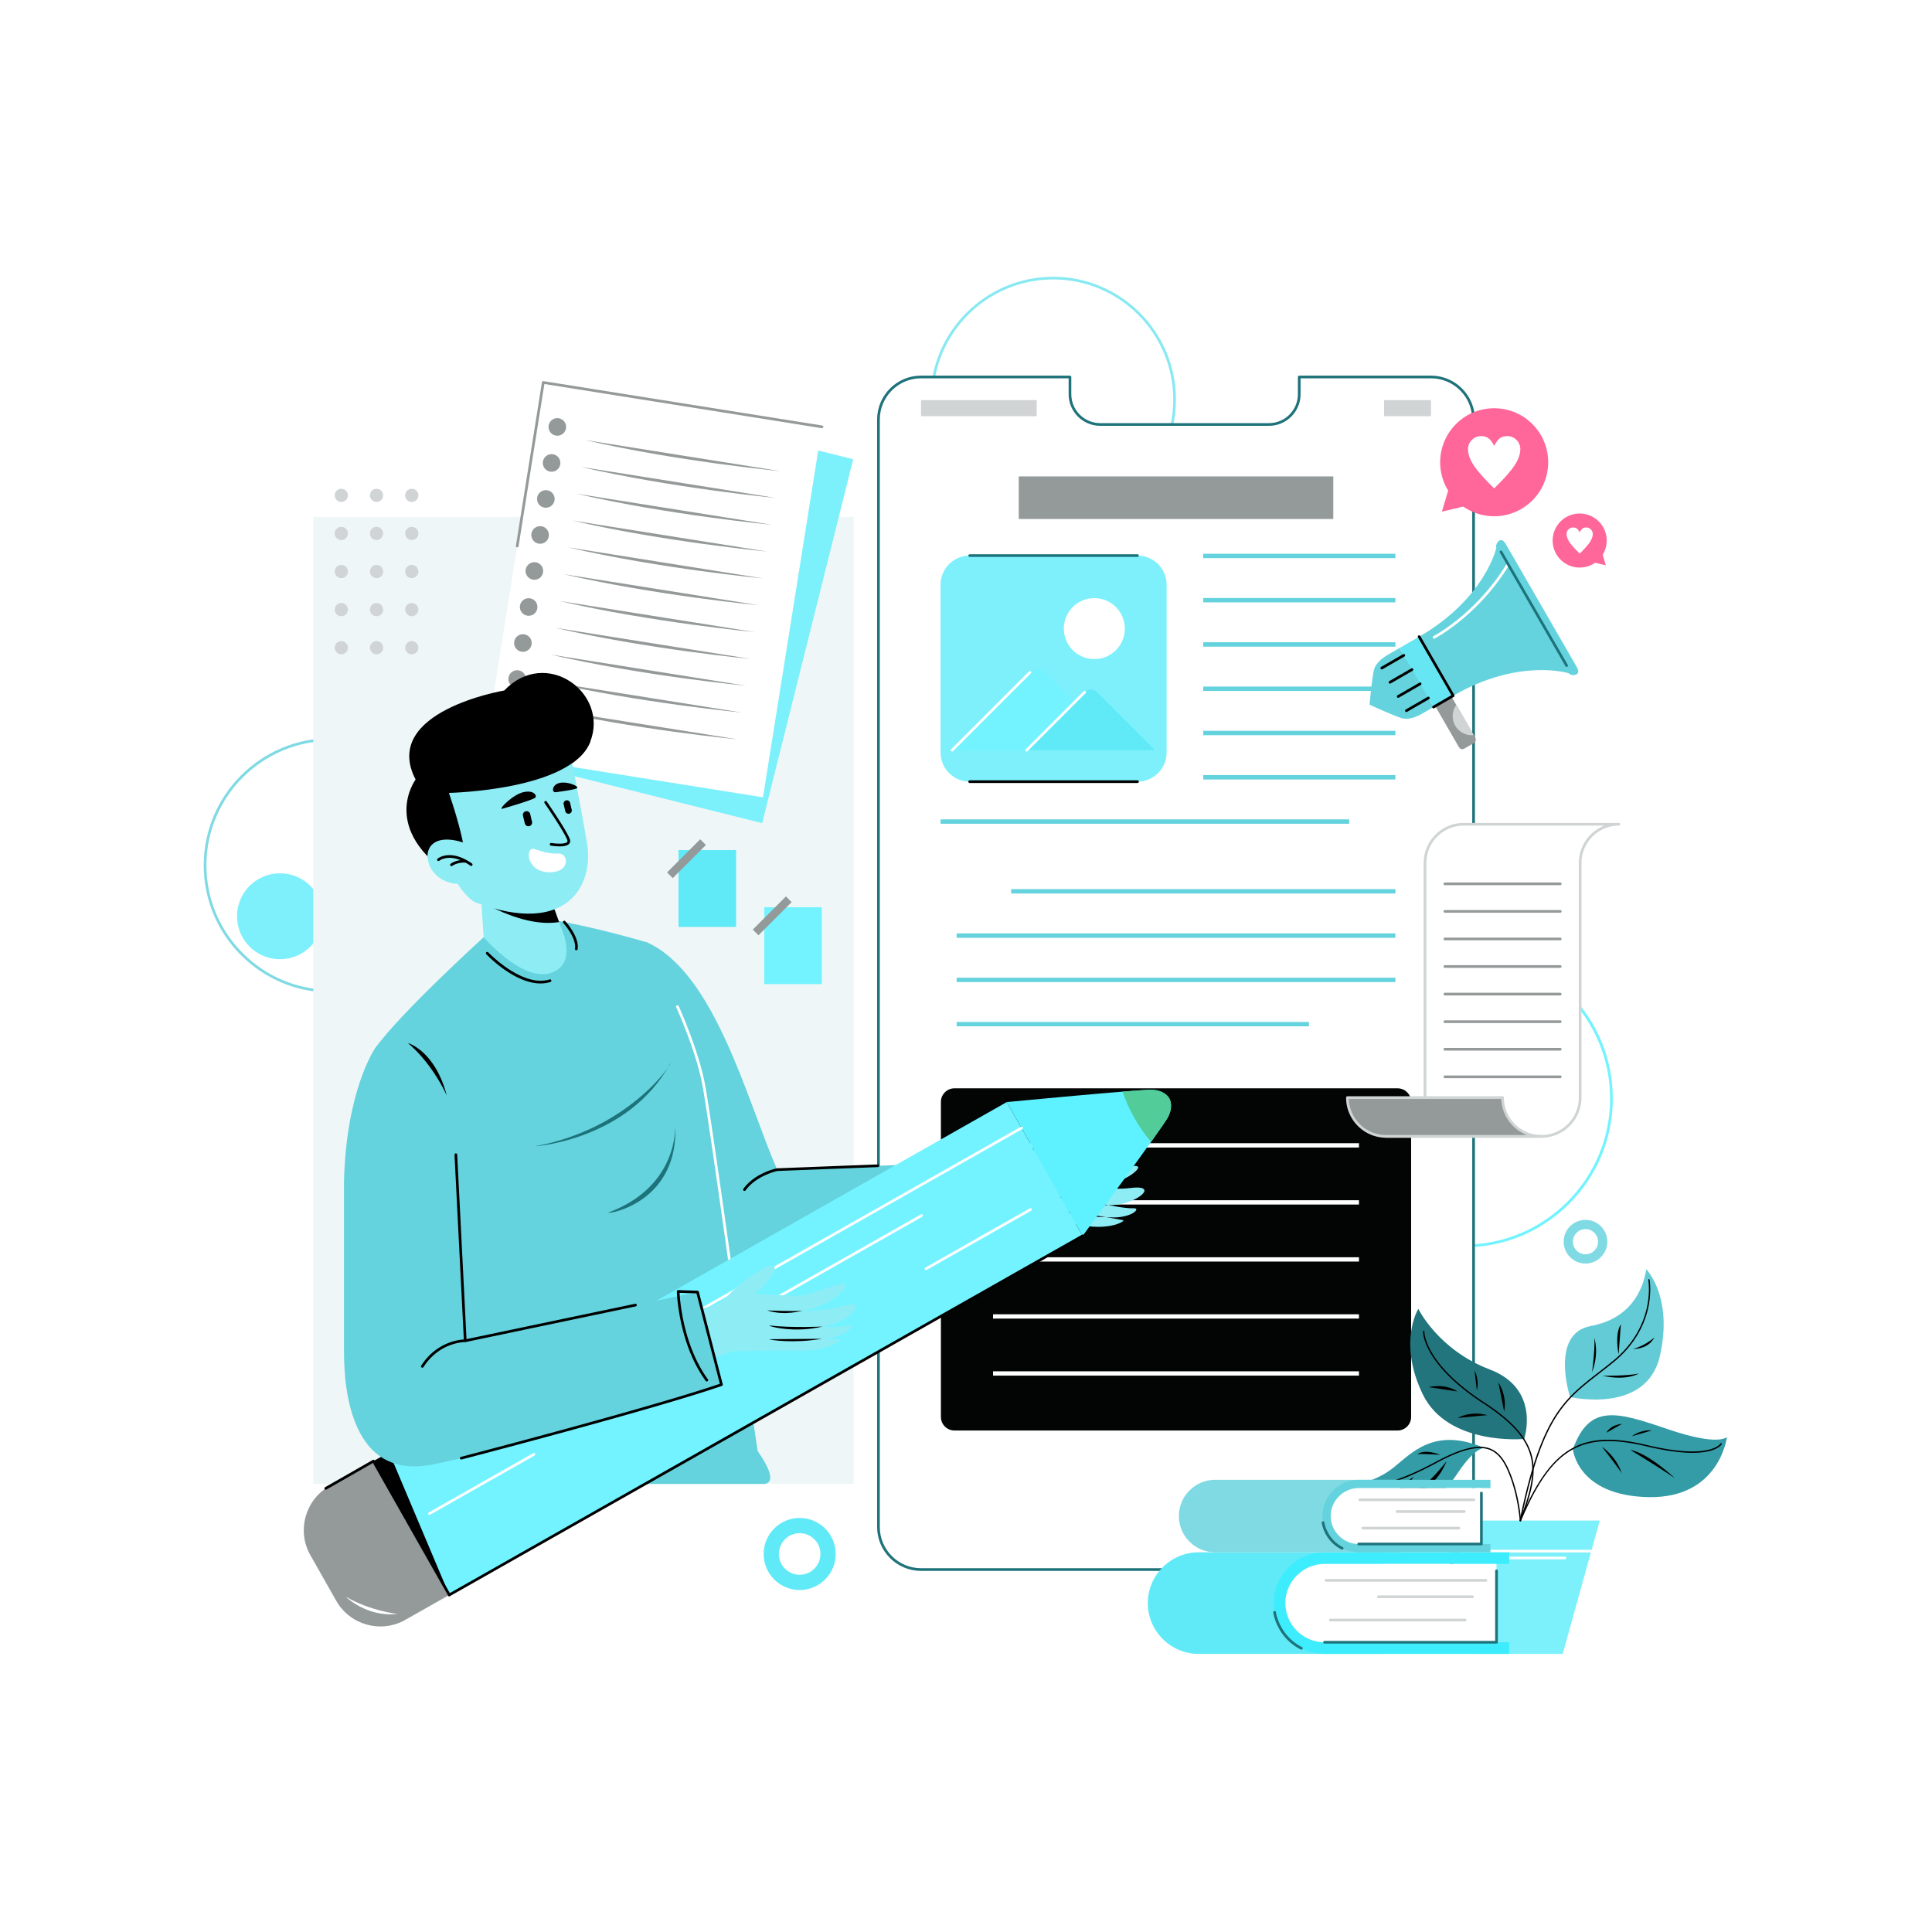 <svg xmlns="http://www.w3.org/2000/svg" xmlns:xlink="http://www.w3.org/1999/xlink" xmlns:svgjs="http://svgjs.com/svgjs" id="SvgjsSvg1114" width="360" height="360"><rect width="100%" height="100%" fill="#333333" stroke="none"/><defs id="SvgjsDefs1115"></defs><g id="SvgjsG1116"><svg xmlns="http://www.w3.org/2000/svg" viewBox="0 0 3000 3000" width="360" height="360"><path fill="#ffffff" d="M0 0h3000v3000H0z" class="svgShape colorffffff-0 selectable"></path><path fill="#88e9f2" d="M1635.34 811.025c-105.116 0-190.635-85.519-190.635-190.636 0-105.122 85.519-190.645 190.635-190.645 105.122 0 190.646 85.523 190.646 190.645-.001 105.118-85.524 190.636-190.646 190.636zm0-377.11c-102.817 0-186.465 83.652-186.465 186.475 0 102.817 83.647 186.466 186.465 186.466 102.823 0 186.476-83.648 186.476-186.466-.001-102.823-83.653-186.475-186.476-186.475z" class="svgShape colorf2889e-1 selectable"></path><path fill="#7fdae3" d="M513.82 1541.155c-108.889 0-197.476-88.587-197.476-197.476 0-108.888 88.587-197.475 197.476-197.475 108.888 0 197.475 88.587 197.475 197.475 0 108.889-88.587 197.476-197.475 197.476zm0-390.78c-106.589 0-193.306 86.716-193.306 193.305 0 106.589 86.717 193.306 193.306 193.306 106.588 0 193.305-86.717 193.305-193.306 0-106.589-86.716-193.305-193.305-193.305z" class="svgShape color7fd4e3-2 selectable"></path><path fill="#7df0fb" d="M434.75 1356.05c-36.85 0-66.71 29.86-66.71 66.7 0 36.85 29.86 66.71 66.71 66.71 36.84 0 66.7-29.86 66.7-66.71 0-36.84-29.86-66.7-66.7-66.7z" class="svgShape color7da3fb-3 selectable"></path><path fill="#72f3ff" d="M2273.45 1936.795c-61.679 0-119.665-24.019-163.277-67.632-43.61-43.612-67.628-101.598-67.628-163.273 0-61.68 24.018-119.666 67.628-163.277 43.611-43.61 101.598-67.628 163.277-67.628 61.68 0 119.666 24.018 163.276 67.629 43.61 43.61 67.628 101.597 67.628 163.276 0 61.677-24.018 119.661-67.628 163.273-43.611 43.613-101.597 67.632-163.276 67.632zm0-457.64c-60.566 0-117.505 23.583-160.328 66.406s-66.407 99.762-66.407 160.328c0 125.022 101.713 226.735 226.735 226.735 125.021 0 226.734-101.713 226.734-226.735.001-125.021-101.712-226.734-226.734-226.734z" class="svgShape colorffe072-4 selectable"></path><path fill="#60eaf7" d="M1241.72 2380.729c-8.91 0-16.979 3.61-22.819 9.45-5.84 5.841-9.45 13.91-9.45 22.82 0 8.92 3.61 16.99 9.45 22.82 5.84 5.85 13.91 9.46 22.819 9.46 8.91 0 16.98-3.61 22.82-9.46 5.84-5.83 9.46-13.9 9.46-22.82 0-8.91-3.62-16.979-9.46-22.82-5.84-5.839-13.91-9.45-22.82-9.45zm-39.55-7.279c10.12-10.12 24.1-16.391 39.55-16.391s29.431 6.271 39.561 16.391c10.12 10.12 16.38 24.109 16.38 39.55 0 15.45-6.26 29.43-16.38 39.56-10.13 10.121-24.11 16.381-39.561 16.381s-29.43-6.261-39.55-16.381c-10.13-10.129-16.39-24.109-16.39-39.56 0-15.44 6.26-29.43 16.39-39.55z" class="svgShape colorf7607e-5 selectable"></path><path fill="#7fdae3" d="M2461.939 1908.58a19.466 19.466 0 0 0-13.819 5.72 19.485 19.485 0 0 0-5.72 13.811 19.467 19.467 0 0 0 5.72 13.81c3.54 3.54 8.42 5.72 13.819 5.72 5.391 0 10.271-2.18 13.811-5.72 3.53-3.53 5.72-8.41 5.72-13.81 0-5.391-2.189-10.28-5.72-13.811a19.461 19.461 0 0 0-13.811-5.72zm-23.939-4.41a33.726 33.726 0 0 1 23.939-9.92c9.341 0 17.811 3.79 23.931 9.92 6.13 6.13 9.92 14.59 9.92 23.94 0 9.35-3.79 17.81-9.92 23.939a33.723 33.723 0 0 1-23.931 9.92c-9.35 0-17.819-3.79-23.939-9.92-6.13-6.13-9.92-14.59-9.92-23.939 0-9.35 3.79-17.81 9.92-23.94z" class="svgShape color7fd4e3-6 selectable"></path><path fill="#eff6f7" d="M1325.72 2304.229H486.5V802.71h839.22z" class="svgShape coloreff3f7-7 selectable"></path><path fill="#d0d4d4" d="M649.61 769.19c0 5.649-4.58 10.229-10.23 10.229-5.64 0-10.22-4.58-10.22-10.229 0-5.65 4.58-10.221 10.22-10.221 5.65.001 10.23 4.571 10.23 10.221zm0 59.14c0 5.64-4.58 10.22-10.23 10.22-5.64 0-10.22-4.58-10.22-10.22 0-5.65 4.58-10.23 10.22-10.23 5.65 0 10.23 4.58 10.23 10.23zm0 59.13c0 5.65-4.58 10.22-10.23 10.22-5.64 0-10.22-4.569-10.22-10.22s4.58-10.229 10.22-10.229c5.65-.001 10.23 4.579 10.23 10.229zm0 59.13c0 5.65-4.58 10.23-10.23 10.23-5.64 0-10.22-4.58-10.22-10.23 0-5.64 4.58-10.22 10.22-10.22 5.65 0 10.23 4.58 10.23 10.22zm0 59.139c0 5.65-4.58 10.221-10.23 10.221-5.64 0-10.22-4.57-10.22-10.221 0-5.649 4.58-10.229 10.22-10.229 5.65 0 10.23 4.58 10.23 10.229zM594.92 769.19c0 5.649-4.58 10.229-10.22 10.229-5.65 0-10.23-4.58-10.23-10.229 0-5.65 4.58-10.221 10.23-10.221 5.64.001 10.22 4.571 10.22 10.221zm-54.69 0c0 5.649-4.57 10.229-10.221 10.229-5.649 0-10.229-4.58-10.229-10.229 0-5.65 4.58-10.221 10.229-10.221a10.214 10.214 0 0 1 10.221 10.221zm54.69 59.14c0 5.64-4.58 10.22-10.22 10.22-5.65 0-10.23-4.58-10.23-10.22 0-5.65 4.58-10.23 10.23-10.23 5.64 0 10.22 4.58 10.22 10.23zm-54.69 0c0 5.64-4.57 10.22-10.221 10.22-5.649 0-10.229-4.58-10.229-10.22 0-5.65 4.58-10.23 10.229-10.23 5.651 0 10.221 4.58 10.221 10.23zm54.69 59.13c0 5.65-4.58 10.22-10.22 10.22-5.65 0-10.23-4.569-10.23-10.22s4.58-10.229 10.23-10.229c5.64-.001 10.22 4.579 10.22 10.229zm-54.69 0c0 5.65-4.57 10.22-10.221 10.22-5.649 0-10.229-4.569-10.229-10.22s4.58-10.229 10.229-10.229c5.651-.001 10.221 4.579 10.221 10.229zm54.69 59.13c0 5.65-4.58 10.23-10.22 10.23-5.65 0-10.23-4.58-10.23-10.23 0-5.64 4.58-10.22 10.23-10.22 5.64 0 10.22 4.58 10.22 10.22zm-54.69 0c0 5.65-4.57 10.23-10.221 10.23-5.649 0-10.229-4.58-10.229-10.23 0-5.64 4.58-10.22 10.229-10.22 5.651 0 10.221 4.58 10.221 10.22zm54.69 59.139c0 5.65-4.58 10.221-10.22 10.221-5.65 0-10.23-4.57-10.23-10.221 0-5.649 4.58-10.229 10.23-10.229 5.64 0 10.22 4.58 10.22 10.229zm-54.69 0c0 5.65-4.57 10.221-10.221 10.221-5.649 0-10.229-4.57-10.229-10.221 0-5.649 4.58-10.229 10.229-10.229 5.651 0 10.221 4.58 10.221 10.229z" class="svgShape colord0d3d4-8 selectable"></path><path fill="#ffffff" d="M2222.07 585.35h-204.631v26.82c0 25.81-21.129 46.94-46.939 46.94h-262.12c-25.81 0-46.939-21.12-46.939-46.94v-26.82h-231.29c-36.34 0-66.08 29.74-66.08 66.08v1719.68c0 36.34 29.74 66.08 66.08 66.08h791.92c36.34 0 66.08-29.73 66.08-66.08V651.43c-.001-36.34-29.741-66.08-66.081-66.08z" class="svgShape colorffffff-9 selectable"></path><path fill="#1e737b" d="M2222.07 2439.275h-791.92c-37.586 0-68.165-30.579-68.165-68.165V651.43c0-37.586 30.579-68.165 68.165-68.165h231.29c1.151 0 2.085.934 2.085 2.085v26.82c0 24.733 20.122 44.855 44.854 44.855h262.12c24.732 0 44.854-20.122 44.854-44.855v-26.82c0-1.151.934-2.085 2.085-2.085h204.631c37.586 0 68.165 30.579 68.165 68.165v1719.68c.001 37.586-30.578 68.165-68.164 68.165zm-791.92-1851.84c-35.287 0-63.995 28.708-63.995 63.995v1719.68c0 35.287 28.708 63.995 63.995 63.995h791.92c35.287 0 63.995-28.708 63.995-63.995V651.43c0-35.287-28.708-63.995-63.995-63.995h-202.546v24.735c0 27.033-21.992 49.025-49.024 49.025h-262.12c-27.032 0-49.024-21.993-49.024-49.025v-24.735H1430.15z" class="svgShape color353640-10 selectable"></path><path fill="#030505" d="M1482.04 2221.28h688.14c11.551 0 21-9.46 21-21.01v-489.34c0-11.55-9.449-21-21-21h-688.14c-11.55 0-21 9.45-21 21v489.341c0 11.549 9.45 21.009 21 21.009z" class="svgShape color7da3fb-11 selectable"></path><path fill="#ffffff" d="M1542.01 1775.17h568.2v6.69h-568.2zm0 88.54h568.2v6.69h-568.2zm0 88.55h568.2v6.68h-568.2zm0 88.54h568.2v6.69h-568.2zm0 88.551h568.2v6.679h-568.2z" class="svgShape colorffffff-12 selectable"></path><path fill="#64d3dd" d="M1868.4 997.31h298.34v6.82H1868.4zm0 68.75h298.34v6.81H1868.4zm0 68.75h298.34v6.81H1868.4zm0 68.74h298.34v6.82H1868.4zm-407.91 68.75h634.58v6.81h-634.58zm109.571 108.34h596.679v6.82h-596.679zm-84.581 68.75h681.26v6.81h-681.26zm0 68.75h681.26v6.81h-681.26zm0 68.75h547.081v6.81H1485.48zm382.92-658.32h298.34v6.81H1868.4zm0-68.75h298.34v6.81H1868.4z" class="svgShape color647edd-13 selectable"></path><path fill="#7df0fb" d="M1505.68 862.7h260.67c24.851 0 45.181 20.33 45.181 45.18v260.68c0 24.851-20.33 45.181-45.181 45.181h-260.67c-24.859 0-45.189-20.33-45.189-45.181V907.88c-.001-24.85 20.329-45.18 45.189-45.18z" class="svgShape color7da3fb-14 selectable"></path><path fill="#72f3ff" d="m1621.95 1043.979 120.89 120.891h-264.38l120.89-120.891c6.211-6.208 16.38-6.208 22.6 0z" class="svgShape colorffe072-15 selectable"></path><path fill="#60eaf7" d="m1703.48 1074.79 90.08 90.08H1594.2l90.079-90.08c5.282-5.28 13.921-5.28 19.201 0z" class="svgShape colorf7607e-16 selectable"></path><path fill="#ffffff" d="M1699.28 928.76c26.149 0 47.34 21.19 47.34 47.33 0 26.15-21.19 47.34-47.34 47.34-26.14 0-47.33-21.189-47.33-47.34 0-26.14 21.191-47.33 47.33-47.33zm-220.82 238.195a2.085 2.085 0 0 1-1.474-3.559l120.889-120.891a2.086 2.086 0 0 1 2.949 2.948l-120.89 120.891c-.407.407-.94.611-1.474.611zm115.74 0a2.083 2.083 0 0 1-1.475-3.559l90.08-90.08a2.086 2.086 0 0 1 2.949 2.948l-90.08 90.08a2.078 2.078 0 0 1-1.474.611z" class="svgShape colorffffff-17 selectable"></path><path fill="#1e737b" d="M1766.35 864.785h-260.67a2.086 2.086 0 0 1 0-4.17h260.67a2.086 2.086 0 0 1 0 4.17z" class="svgShape color353640-18 selectable"></path><path fill="#000000" d="M1766.35 1215.825h-260.67a2.086 2.086 0 0 1 0-4.17h260.67a2.086 2.086 0 0 1 0 4.17z" class="svgShape color2a1d19-19 selectable"></path><path fill="#d0d4d4" d="M1430.15 621.29h179.69v25h-179.69zm719 0h72.92v25h-72.92z" class="svgShape colord0d3d4-20 selectable"></path><path fill="#949999" d="M1581.9 739.78h488.43v66.13H1581.9z" class="svgShape color949899-21 selectable"></path><path fill="#ffffff" d="M2453.64 1340.11v364.25c0 33.26-26.97 60.229-60.229 60.229h-240.9l60.23-60.229v-364.25c0-33.261 26.96-60.221 60.22-60.221h240.899c-33.26.001-60.22 26.961-60.22 60.221z" class="svgShape colorffffff-22 selectable"></path><path fill="#d0d4d4" d="M2393.41 1766.675h-240.9a2.084 2.084 0 0 1-1.475-3.559l59.62-59.618V1340.11c0-34.355 27.95-62.306 62.305-62.306h240.899a2.086 2.086 0 0 1 0 4.17c-32.056 0-58.135 26.08-58.135 58.136v364.25c.001 34.361-27.953 62.315-62.314 62.315zm-235.866-4.17h235.866c32.061 0 58.145-26.084 58.145-58.145v-364.25c0-26.457 16.577-49.115 39.888-58.136H2272.96c-32.056 0-58.135 26.08-58.135 58.136v364.25c0 .553-.22 1.083-.61 1.475l-56.671 56.67z" class="svgShape colord0d3d4-23 selectable"></path><path fill="#949999" d="M2152.51 1764.59h240.9c-33.26 0-60.221-26.97-60.221-60.229H2092.29c0 33.259 26.96 60.229 60.22 60.229z" class="svgShape color949899-24 selectable"></path><path fill="#d0d4d4" d="M2393.41 1766.675h-240.9c-34.354 0-62.305-27.954-62.305-62.314 0-1.151.934-2.085 2.085-2.085h240.899c1.151 0 2.085.934 2.085 2.085 0 32.061 26.08 58.145 58.136 58.145a2.086 2.086 0 0 1 0 4.169zm-298.998-60.23c1.103 31.099 26.74 56.06 58.098 56.06h218.484c-22.699-8.782-39.01-30.497-39.855-56.06h-236.727z" class="svgShape colord0d3d4-25 selectable"></path><path fill="#949999" d="M2422.8 1374.485h-179.23a2.086 2.086 0 0 1 0-4.17h179.23a2.086 2.086 0 0 1 0 4.17zm0 42.81h-179.23a2.086 2.086 0 0 1 0-4.17h179.23a2.086 2.086 0 0 1 0 4.17zm0 42.81h-179.23a2.086 2.086 0 0 1 0-4.17h179.23a2.086 2.086 0 0 1 0 4.17zm0 42.81h-179.23a2.086 2.086 0 0 1 0-4.17h179.23a2.086 2.086 0 0 1 0 4.17zm0 42.81h-179.23a2.086 2.086 0 0 1 0-4.17h179.23a2.086 2.086 0 0 1 0 4.17zm0 42.81h-179.23a2.086 2.086 0 0 1 0-4.17h179.23a2.086 2.086 0 0 1 0 4.17zm0 42.81h-179.23a2.086 2.086 0 0 1 0-4.17h179.23a2.086 2.086 0 0 1 0 4.17zm0 42.81h-179.23a2.086 2.086 0 0 1 0-4.17h179.23a2.086 2.086 0 0 1 0 4.17zm-197.59-595.345 15.2-8.77c2.79-1.61 6.38-.65 7.99 2.14l42.479 73.58c1.61 2.78.649 6.38-2.14 7.99l-15.2 8.78c-2.79 1.6-6.39.64-8-2.15l-42.479-73.57c-1.6-2.789-.64-6.39 2.15-8z" class="svgShape color949899-26 selectable"></path><path fill="#d0d4d4" d="m2261.35 1094.61 27.07 46.88c-11.279 1.2-22.74-4.17-28.779-14.63-6.041-10.46-4.971-23.08 1.709-32.25z" class="svgShape colord0d3d4-27 selectable"></path><path fill="#64d3dd" d="M2393.28 940.24s-46.91-81.25-55.24-95.681c-8.33-14.42-17.04 1.58-14.49 6 0 0-17.399 78.9-119.93 138.101l-46.55 87.96 99.449 3.66c102.53-59.19 179.561-34.811 179.561-34.811 2.561 4.431 20.77 4.88 12.439-9.55l-55.239-95.679z" class="svgShape color647edd-28 selectable"></path><path fill="#66e6f2" d="m2173.12 1006.271 30.5-17.611 52.9 91.62-30.5 17.61z" class="svgShape colorf26671-29 selectable"></path><path fill="#64d3dd" d="M2126.57 1094.229s37.72 17.37 50.18 20.971c12.46 3.609 26.89-4.38 32.08-7.38 5.189-3 17.189-9.931 17.189-9.931l-26.449-45.81-26.45-45.811s-12 6.931-17.19 9.92c-5.199 3-19.33 11.5-22.439 24.091-3.111 12.601-6.921 53.95-6.921 53.95z" class="svgShape color647edd-30 selectable"></path><path fill="#000000" d="M2145.662 1039.435a2.084 2.084 0 0 1-1.044-3.891l34.06-19.659a2.085 2.085 0 1 1 2.084 3.611l-34.06 19.659c-.328.19-.686.28-1.04.28zm12.73 22.061a2.084 2.084 0 0 1-1.044-3.891l34.061-19.66a2.085 2.085 0 1 1 2.084 3.611l-34.061 19.66a2.08 2.08 0 0 1-1.04.28zm12.74 22.069a2.085 2.085 0 0 1-1.045-3.891l34.06-19.67a2.086 2.086 0 0 1 2.086 3.611l-34.06 19.67c-.328.19-.688.28-1.041.28zm12.74 22.06a2.084 2.084 0 0 1-1.044-3.891l34.06-19.66a2.084 2.084 0 1 1 2.084 3.611l-34.06 19.66c-.328.19-.686.28-1.04.28zm42.149-5.65a2.084 2.084 0 0 1-1.045-3.891l28.694-16.567-51.856-89.814a2.085 2.085 0 1 1 3.612-2.085l52.899 91.62a2.083 2.083 0 0 1-.763 2.848l-30.5 17.609c-.329.19-.687.28-1.041.28z" class="svgShape color2a1d19-31 selectable"></path><path fill="#ffffff" d="M2226.892 991.675a2.086 2.086 0 0 1-.951-3.942c.646-.331 65.219-33.972 112.677-110.631a2.086 2.086 0 0 1 3.545 2.196c-48.099 77.695-113.667 111.813-114.324 112.148a2.07 2.07 0 0 1-.947.229z" class="svgShape colorffffff-32 selectable"></path><path fill="#1e737b" d="M2432.632 1035.555a2.084 2.084 0 0 1-1.808-1.043l-101.899-176.51a2.084 2.084 0 1 1 3.612-2.085l101.899 176.51a2.084 2.084 0 0 1-1.804 3.128z" class="svgShape color353640-33 selectable"></path><path fill="#ff6699" d="M2422.4 810.521c15.93-16.851 42.489-17.601 59.34-1.671 14.729 13.91 17.149 35.96 6.899 52.54l4.88 16.351-16.59-3.95c-15.98 11.17-38.13 9.99-52.85-3.93-16.85-15.921-17.6-42.491-1.679-59.34z" class="svgShape colorf7607e-34 selectable"></path><path fill="#ffffff" d="M2452.91 826.65c2.54-5.091 5.08-7.63 10.17-7.63 5.609 0 10.16 4.56 10.16 10.17 0 10.159-10.16 20.33-20.33 30.489-10.17-10.159-20.33-20.33-20.33-30.489 0-5.61 4.55-10.17 10.159-10.17 5.091.001 7.63 2.54 10.171 7.63z" class="svgShape colorffffff-35 selectable"></path><path fill="#ff6699" d="M2381.1 660.18c-31.83-33.67-84.92-35.17-118.59-3.35-29.43 27.81-34.279 71.87-13.79 105.01l-9.75 32.66 33.16-7.89c31.93 22.33 76.19 19.97 105.62-7.851 33.67-31.819 35.17-84.909 3.35-118.579z" class="svgShape colorf7607e-36 selectable"></path><path fill="#ffffff" d="M2320.13 692.4c-5.08-10.15-10.16-15.23-20.31-15.23-11.221 0-20.32 9.101-20.32 20.311 0 20.319 20.32 40.63 40.63 60.949 20.319-20.319 40.63-40.63 40.63-60.949 0-11.21-9.101-20.311-20.311-20.311-10.16 0-15.24 5.08-20.319 15.23z" class="svgShape colorffffff-37 selectable"></path><path fill="#7cf0fb" d="M2484.12 2361.09h-246.58l57.54 207.08h131.5z" class="svgShape colorfbcc7c-38 selectable"></path><path fill="#ffffff" d="M2470.93 2410.615h-202.68a2.086 2.086 0 0 1 0-4.17h202.68a2.086 2.086 0 0 1 0 4.17zm-40.89 10.699h-168.27a2.086 2.086 0 0 1 0-4.17h168.271a2.086 2.086 0 0 1-.001 4.17z" class="svgShape colorffffff-39 selectable"></path><path fill="#339ca6" d="M2681.57 2231.271s-12.051 15.229-91.84-12.051c-79.78-27.279-121.681-39.88-147.371 31.16 0 0 6.45 72.11 117.271 74.35 110.809 2.24 121.94-93.459 121.94-93.459z" class="svgShape color89a633-40 selectable"></path><path fill="#000000" d="M2600.85 2295.37s-40.959-38.78-69.47-44.03c0 0 40.97 24.7 69.47 44.03zm-82.69-7.44c-.5-2.59-30.66-41.45-30.66-41.45s22.99 15.45 30.66 41.45zm46.84-66.72-31.14 9s13.67-10.75 31.14-9zm-46.21-10.26-24.26 13.77s4.76-11.78 24.26-13.77z" class="svgShape color2a1d19-41 selectable"></path><path fill="#63cbd5" d="M2556.34 1970.82s42.01 42.76 21.2 134.489c-20.81 91.73-139.58 63.92-139.58 63.92s-31.93-98.229 32.05-110.18c63.98-11.939 81.71-58.579 86.33-88.229z" class="svgShape colorb6d563-42 selectable"></path><path fill="#000000" d="M2569.08 2076.75s-16.38 14.26-33.53 17.729c0 0 22.74 1.931 33.53-17.729zm-52.22-20.43-3.47 47.03c.001.001-6.73-31.35 3.47-47.03zm-41.24 21.201s8.09 22.75-3.47 53.189c0 0 5.01-39.311 3.47-53.189zm68.99 55.309s-17.931 11.75-56.47 3.47c.001 0 39.89.38 56.47-3.47z" class="svgShape color2a1d19-43 selectable"></path><path fill="#000000" d="M2360.831 2362.13a1.042 1.042 0 0 1-1.021-1.248c32.574-160.159 68.043-187.704 121.73-229.398 7.522-5.843 15.302-11.884 23.54-18.64 34.749-28.484 47.68-61.053 52.407-83.359 5.129-24.192 1.991-41.881 1.959-42.057a1.04 1.04 0 0 1 2.045-.377c.033.179 3.242 18.196-1.948 42.77-4.787 22.659-17.893 55.735-53.145 84.633-8.259 6.772-16.049 12.822-23.583 18.673-53.321 41.41-88.547 68.767-120.967 228.17a1.038 1.038 0 0 1-1.017.833z" class="svgShape color2a1d19-44 selectable"></path><path fill="#000000" d="M2360.83 2362.13a1.041 1.041 0 0 1-.957-1.447c25.285-59.451 49.792-93.612 79.463-110.766 29.34-16.962 64.733-18.747 118.345-5.969 98.083 23.364 113.813-2.201 113.96-2.463a1.046 1.046 0 0 1 1.412-.401c.499.277.684.902.41 1.404-.614 1.126-16.193 27.322-116.265 3.483-101.78-24.26-147.439 2.731-195.411 115.525a1.039 1.039 0 0 1-.957.634z" class="svgShape color2a1d19-45 selectable"></path><path fill="#339ca6" d="M2304.58 2248.26s-14.77-.29-40.29 37.99c-25.51 38.271-62.3 79.8-162.57 19.28 0 0 32.931-3.561 61.41-26.11 28.479-22.54 63.49-64.38 141.45-31.16z" class="svgShape color89a633-46 selectable"></path><path fill="#000000" d="M2246.18 2269s-30.85 40.64-53.399 49.25c-.001 0 34.709-2.67 53.399-49.25zm-51.03 24.03s-22.25 16.609-35.301 23.729c.001.001 21.951-2.079 35.301-23.729zm41.39-33.97s-28.92-1.93-35.45-1.039c0 0 9.34-8.901 35.45 1.039z" class="svgShape color2a1d19-47 selectable"></path><path fill="#000000" d="M2360.829 2362.13a1.04 1.04 0 0 1-1.037-.976c-.026-.43-2.859-43.404-19.786-80.17-7.719-16.773-16.779-26.412-28.513-30.332-17.71-5.916-43.446.764-80.999 21.022-67.133 36.217-94.073 35.477-95.18 35.424-.573-.025-1.017-.51-.992-1.083s.529-1.035 1.082-.995c.28.005 27.629.685 94.102-35.176 38.095-20.55 64.354-27.275 82.646-21.165 12.316 4.114 21.768 14.104 29.742 31.436 17.094 37.127 19.946 80.477 19.974 80.91.035.573-.4 1.067-.974 1.103l-.065.002z" class="svgShape color2a1d19-48 selectable"></path><path fill="#22757d" d="M2366.7 2234.39s26.46-77.57-53.45-107.91c-79.91-30.35-110.9-94.079-110.9-94.079s-32.18 51.529 6.761 132.359c38.929 80.83 157.589 69.63 157.589 69.63z" class="svgShape color677d22-49 selectable"></path><path fill="#000000" d="m2335.57 2191.82-8.91-45.29s14.061 20.04 8.91 45.29zm-25.83 5.56-46.32 4.4s19.04-11.58 46.32-4.4zm-20.08-69.2 3.49 30.101c1.16-.221 3.51-17.711-3.49-30.101zm-26.59 32.46-44.54-6.72s24.46-6.53 44.54 6.72z" class="svgShape color2a1d19-50 selectable"></path><path fill="#000000" d="M2360.83 2362.13a1.04 1.04 0 0 1-.973-1.406c13.287-35.304 23.788-66.903 17.664-96.12-6.225-29.698-29.114-56.034-74.218-85.392-49.062-31.929-71.9-60.53-82.42-78.901-11.481-20.05-11.258-32.386-11.243-32.9.017-.573.479-.991 1.068-1.009a1.043 1.043 0 0 1 1.012 1.068c-.004.121-.188 12.414 11.086 32.013 10.426 18.127 33.052 46.371 81.632 77.985 45.604 29.684 68.771 56.426 75.119 86.709 6.238 29.765-4.35 61.666-17.753 97.279a1.042 1.042 0 0 1-.974.674z" class="svgShape color2a1d19-51 selectable"></path><path fill="#60eaf7" d="M2147.93 2410.41h-286.76c-43.38 0-78.88 35.489-78.88 78.87v.01c0 43.38 35.5 78.88 78.88 78.88h286.76v-157.76z" class="svgShape colorf7607e-52 selectable"></path><path fill="#3eedfd" d="M2343.49 2410.41h-286.76c-43.381 0-78.881 35.489-78.881 78.88 0 43.38 35.5 78.88 78.881 78.88h286.76v-18.08h-286.76c-33.41 0-60.801-27.4-60.801-60.8 0-33.41 27.391-60.811 60.801-60.811h286.76v-18.069z" class="svgShape colorfd3e42-53 selectable"></path><path fill="#ffffff" d="M2323.77 2428.479h-267.04c-33.41 0-60.801 27.4-60.801 60.811 0 33.4 27.391 60.8 60.801 60.8h267.039v-121.611z" class="svgShape colorffffff-54 selectable"></path><path fill="#d0d4d4" d="M2307.34 2456.035H2059.2a2.086 2.086 0 0 1 0-4.17h248.14a2.086 2.086 0 0 1 0 4.17zm-20.8 25.47h-146.3a2.086 2.086 0 0 1 0-4.17h146.3a2.086 2.086 0 0 1 0 4.17zm-11.47 36.16h-209.42a2.086 2.086 0 0 1 0-4.17h209.42a2.086 2.086 0 0 1 0 4.17z" class="svgShape colord0d3d4-55 selectable"></path><path fill="#1e737b" d="M2323.77 2552.175h-267.04a2.086 2.086 0 0 1 0-4.17h264.954V2439.16a2.086 2.086 0 0 1 4.17 0v110.93a2.085 2.085 0 0 1-2.084 2.085zm-302.961 9.361c-.315 0-.637-.072-.938-.225-37.305-18.841-42.562-55.825-42.768-57.391a2.086 2.086 0 0 1 1.796-2.339 2.09 2.09 0 0 1 2.339 1.794c.048.362 5.23 36.394 40.514 54.213a2.088 2.088 0 0 1-.943 3.948z" class="svgShape color353640-56 selectable"></path><path fill="#7fdae3" d="M2174.84 2297.83h-288.06c-30.96 0-56.28 25.33-56.28 56.29s25.32 56.29 56.28 56.29h288.06v-112.58z" class="svgShape color7fd4e3-57 selectable"></path><path fill="#64d3dd" d="M2314.39 2297.83h-204.63c-30.96 0-56.29 25.33-56.29 56.29s25.33 56.29 56.29 56.29h204.63v-12.899h-204.63c-23.84 0-43.39-19.551-43.39-43.391s19.55-43.39 43.39-43.39h204.63v-12.9z" class="svgShape color647edd-58 selectable"></path><path fill="#ffffff" d="M2300.311 2310.729H2109.76c-23.84 0-43.39 19.551-43.39 43.391s19.55 43.39 43.39 43.39h190.551v-86.781z" class="svgShape colorffffff-59 selectable"></path><path fill="#d0d4d4" d="M2288.59 2330.995h-177.07a2.086 2.086 0 0 1 0-4.17h177.07a2.086 2.086 0 0 1 0 4.17zm-14.84 18.17h-104.4a2.086 2.086 0 0 1 0-4.17h104.4a2.086 2.086 0 0 1 0 4.17zm-8.189 25.8H2116.13a2.086 2.086 0 0 1 0-4.17h149.431a2.086 2.086 0 0 1 0 4.17z" class="svgShape colord0d3d4-60 selectable"></path><path fill="#1e737b" d="M2300.311 2399.595H2109.76a2.086 2.086 0 0 1 0-4.17h188.466v-77.074a2.086 2.086 0 0 1 4.17 0v79.159a2.086 2.086 0 0 1-2.085 2.085zm-216.183 6.68c-.315 0-.637-.071-.938-.224-26.904-13.591-30.688-40.281-30.837-41.411a2.086 2.086 0 0 1 1.797-2.338 2.095 2.095 0 0 1 2.338 1.795c.04.298 3.722 25.673 28.583 38.231a2.088 2.088 0 0 1 .921 2.802 2.088 2.088 0 0 1-1.864 1.145z" class="svgShape color353640-61 selectable"></path><path fill="#7cf0fb" d="m899.72 606.771 425.13 106.359-141.36 565.05-425.14-106.36z" class="svgShape colorfbcc7c-62 selectable"></path><path fill="#ffffff" d="m843.58 593.9 432.79 68.91-91.58 575.22L752 1169.12z" class="svgShape colorffffff-63 selectable"></path><path fill="#949999" d="M867.55 649.42c7.46 1.19 12.54 8.19 11.351 15.65-1.181 7.45-8.19 12.54-15.641 11.35-7.46-1.19-12.54-8.19-11.35-15.65 1.18-7.45 8.19-12.53 15.64-11.35zm-8.9 55.92c7.449 1.19 12.539 8.2 11.35 15.65-1.189 7.46-8.189 12.54-15.65 11.35-7.45-1.19-12.53-8.19-11.35-15.65 1.189-7.45 8.2-12.53 15.65-11.35zm-8.9 55.931c7.45 1.18 12.53 8.189 11.35 15.64-1.189 7.46-8.199 12.54-15.649 11.35-7.46-1.18-12.54-8.189-11.351-15.64 1.19-7.461 8.19-12.541 15.65-11.35zm-8.91 55.919c7.46 1.189 12.54 8.189 11.35 15.649-1.18 7.45-8.189 12.53-15.649 11.351-7.45-1.19-12.53-8.2-11.34-15.65 1.179-7.46 8.189-12.54 15.639-11.35zm-8.901 55.92c7.45 1.189 12.541 8.189 11.351 15.649-1.19 7.45-8.19 12.54-15.65 11.351-7.45-1.19-12.53-8.19-11.35-15.65 1.19-7.45 8.19-12.54 15.649-11.35zm-8.899 55.92c7.45 1.189 12.53 8.2 11.35 15.649-1.189 7.46-8.2 12.54-15.649 11.351-7.46-1.19-12.54-8.19-11.351-15.65 1.19-7.45 8.19-12.53 15.65-11.35zm-8.91 55.93c7.46 1.18 12.54 8.19 11.351 15.64-1.19 7.46-8.19 12.54-15.65 11.351-7.45-1.18-12.53-8.19-11.35-15.641 1.189-7.46 8.199-12.539 15.649-11.35zm-8.9 55.92c7.449 1.18 12.539 8.19 11.35 15.65-1.19 7.449-8.19 12.529-15.65 11.34-7.449-1.18-12.54-8.19-11.35-15.641 1.19-7.458 8.19-12.539 15.65-11.349zm-8.9 55.92c7.45 1.19 12.53 8.19 11.35 15.65-1.189 7.45-8.199 12.53-15.649 11.35-7.46-1.189-12.54-8.199-11.351-15.649 1.19-7.461 8.19-12.541 15.65-11.351zm111.71-413.6 303.899 48.39S1050.27 716.3 908.04 683.2zm-6.63 41.66 303.899 48.38c.001 0-161.669-15.29-303.899-48.38zm-6.63 41.65 303.899 48.38c.001 0-161.669-15.29-303.899-48.38zm-6.64 41.65 303.91 48.39s-161.67-15.29-303.91-48.39zm-6.63 41.65 303.91 48.391c0-.001-161.68-15.291-303.91-48.391zm-6.63 41.66 303.91 48.38s-161.68-15.29-303.91-48.38zm-6.63 41.65 303.91 48.38s-161.68-15.29-303.91-48.38zm-6.63 41.651 303.899 48.39c.001-.001-161.669-15.291-303.899-48.39zm-6.63 41.649 303.899 48.39c.001 0-161.669-15.29-303.899-48.39zm-6.63 41.66 303.899 48.38c.001 0-161.669-15.29-303.899-48.38zm-6.64 41.649 303.91 48.381s-161.67-15.29-303.91-48.381z" class="svgShape color949899-64 selectable"></path><path fill="#949999" d="M803.153 849.935a2.084 2.084 0 0 1-2.061-2.413l40.43-253.949a2.083 2.083 0 0 1 2.387-1.731l432.79 68.909a2.084 2.084 0 1 1-.656 4.118l-430.731-68.582-40.102 251.89a2.086 2.086 0 0 1-2.057 1.758z" class="svgShape color949899-65 selectable"></path><path fill="#64d3dd" d="M1005.12 1463.49c105.3 47.68 155.49 246.97 201.649 352.729 53.48 108.4 53.91 166.83 3.021 181.41-28.229 3.43-52.75 6.43-70 8.59-87.729 10.971-124.31-143.06-124.31-143.06s-64.58-232.141-72.5-307.08c-7.919-74.93 47.26-96.899 62.14-92.589z" class="svgShape color647edd-66 selectable"></path><path fill="#8eecf5" d="M1377.62 1823.59s134.79-7.86 167.55-10.1c32.77-2.24 31.37-10.11 52.82-23.25 21.46-13.141 54.77-31.05 62.93-22.931 8.16 8.12-34.311 37.15-34.311 37.15s50.711 11.65 66.36 13.68c15.65 2.021 66.771-11.27 73.681-6.79 6.91 4.48-34.391 35.271-78.041 29.83 0 0 35.451 7.44 67.051 3.53 31.59-3.91 24.17 9.48 3.939 18.73-20.229 9.239-38.63 7.659-38.63 7.659s26.351 5.771 39.351 5.101c13-.66-4.9 18.01-43.4 13.56 0 0 22.08 3.98 26.88 4.9s-19.43 15.83-61.69 8.229c-42.27-7.609-105.5-16.069-105.5-16.069l-196.489 35.5c-.001.001-52.751-41.679-2.501-98.729z" class="svgShape colorf59a8e-67 selectable"></path><path fill="#000000" d="M1639.79 1832.69s43.11 9.01 54.149 8.979c0 .001-27.929 4.48-54.149-8.979zm-.55 23.67c-.21 1.689 37.68 18.29 81.729 14.739.001.001-46.259-4.949-81.729-14.739zm-3.07 21.1c-.18 1.07 35.07 12.67 80.75 12.3l-80.75-12.3z" class="svgShape color2a1d19-68 selectable"></path><path fill="#64d3dd" d="m1206.77 1816.22 299.83-11.58s1.141 140.74-3.74 157.801c0 0-177.699 21.17-293.069 35.189-42.83 5.19-118.14-14.189-112.04-88.52 6.089-74.33 109.019-92.89 109.019-92.89z" class="svgShape color647edd-69 selectable"></path><path fill="#000000" d="M1156.029 1849.305a2.084 2.084 0 0 1-1.687-3.308c17.942-24.745 50.634-31.543 52.018-31.82a2.01 2.01 0 0 1 .329-.039l156.34-6.04c1.142-.088 2.119.852 2.164 2.003a2.085 2.085 0 0 1-2.003 2.163l-156.162 6.033c-2.433.53-32.943 7.576-49.31 30.147a2.082 2.082 0 0 1-1.689.861z" class="svgShape color2a1d19-70 selectable"></path><path fill="#64d3dd" d="M751.04 1455.28s-129.75 117.88-168.74 172.71c0 0-38.979 120.62-12.18 288.77 26.81 168.15 80.42 387.47 80.42 387.47h533.69s31.17 4.41-7.721-51.09c-18.05-119.779-62.359-416.029-73.91-514.279-14.619-124.28-97.479-275.37-97.479-275.37s-82.681-24.95-153.53-35.95c-70.84-11.001-100.55 27.739-100.55 27.739z" class="svgShape color647edd-71 selectable"></path><path fill="#000000" d="M839.334 1527.097c-40.712 0-82.275-43.388-84.239-45.464a2.084 2.084 0 1 1 3.03-2.866c.524.554 52.922 55.245 95.337 42.082a2.085 2.085 0 0 1 1.236 3.982c-5.05 1.567-10.203 2.266-15.364 2.266zm55.569-51.521a2.084 2.084 0 0 1-2.064-2.396c2.572-17.088-17.968-39.745-18.176-39.972a2.085 2.085 0 0 1 3.075-2.817c.903.986 22.09 24.373 19.225 43.409a2.087 2.087 0 0 1-2.06 1.776z" class="svgShape color2a1d19-72 selectable"></path><path fill="#6e6e6e" d="M1153.88 2171.94s-10.06 56.97-91.69 83.159c-.001.001 111.83-18.45 91.69-83.159z" class="svgShape colorbd2022-73 selectable"></path><path fill="#ffffff" d="M1136.517 1985.895a2.086 2.086 0 0 1-2.063-1.799c-.335-2.418-33.656-242.43-43.337-296.86-9.642-54.211-40.75-122.563-41.063-123.247a2.085 2.085 0 0 1 3.792-1.737c.315.689 31.643 69.525 41.376 124.253 9.695 54.509 43.026 294.6 43.362 297.019a2.086 2.086 0 0 1-2.067 2.371z" class="svgShape colorffffff-74 selectable"></path><path fill="#1e737b" d="M1041.14 1650.85c1.69 2.03-65.859 102.761-210.79 129.16 0 0 144.99-9.14 210.79-129.16zm7.32 93.82s7.92 96.87-104.18 138.3c1.92 2.72 111.409-17.13 104.18-138.3z" class="svgShape color353640-75 selectable"></path><path fill="#8eecf5" d="m744.95 1364.51 6.09 90.771s58.49 68.24 102.35 56.05c43.87-12.18 19.8-65.79 19.8-65.79l-31.369-86.21c-.001-.001-53.001-51.791-96.871 5.179z" class="svgShape colorf59a8e-76 selectable"></path><path fill="#000000" d="m744.95 1364.51 2.2 32.82c5.59 6.149 9.41 7.8 9.41 7.8 47.02 24.43 83.8 31.1 111.619 26.641l-26.359-72.44c0-.001-53-51.791-96.87 5.179zm-47.85-133.3s189.471-3.66 219.32-79.2c29.86-75.55-68.23-148.04-133.42-79.81 0 0-192.52 32.29-137.68 138.3 0 0-57.65 77.06 59.51 151.85 0 0 45.27 26.04-7.73-131.14z" class="svgShape color2a1d19-77 selectable"></path><path fill="#8eecf5" d="M882.92 1157.49s17.66 86.51 28.63 151.7c10.97 65.18-30.46 144.989-171.8 92.6 0 0-37.78-10.96-64.58-123.061-26.81-112.099 188.86-220.539 207.75-121.239z" class="svgShape colorf59a8e-78 selectable"></path><path fill="#000000" d="M697.1 1231.21s189.471-3.66 219.32-79.2c24.24-162.66-425.939-36.85-211.59 210.34 0 0 45.27 26.04-7.73-131.14z" class="svgShape color2a1d19-79 selectable"></path><path fill="#8eecf5" d="M740.97 1316.91c-115.22-54.94-88.16 81.2-5.489 51.02-.001 0 20.719-18.29 5.489-51.02z" class="svgShape colorf59a8e-80 selectable"></path><path fill="#000000" d="M868.889 1314.25c-5.89 0-11.546-.851-13.421-1.163a2.084 2.084 0 0 1-1.714-2.398 2.08 2.08 0 0 1 2.398-1.715c8.433 1.4 21.612 1.855 24.514-1.517.398-.463.789-1.199.271-2.792-3.822-11.765-35.059-57.185-35.374-57.643a2.085 2.085 0 1 1 3.435-2.365c1.3 1.888 31.898 46.382 35.905 58.719 1.083 3.329.012 5.536-1.077 6.801-2.752 3.198-8.965 4.073-14.937 4.073z" class="svgShape color2a1d19-81 selectable"></path><path fill="#ffffff" d="M830.8 1318.66c5.86 1.89 21.11 7.67 36.521 6.71 15.399-.95 19.76 30.31-16.03 29-35.791-1.31-35.551-42.32-20.491-35.71z" class="svgShape colorffffff-82 selectable"></path><path fill="#000000" d="M701.074 1344.952c-.62 0-1.234-.275-1.645-.801a2.08 2.08 0 0 1 .353-2.919c.287-.225 5.692-4.382 15.103-5.605-21.074-8.43-32.6.81-32.739.926a2.086 2.086 0 0 1-2.669-3.205c.795-.664 19.889-15.98 53.4 7.504a2.086 2.086 0 0 1-2.393 3.415 89.375 89.375 0 0 0-7.422-4.695c-12.915-.976-20.631 4.881-20.708 4.941a2.081 2.081 0 0 1-1.28.439zm162.656-114.931s28.76-3.551 32.279-6.19c3.521-2.64-14.149-10.72-26.79-8.13-12.639 2.589-13.099 16.15-5.489 14.32zm-83.46 25.739s48.891-13.859 51.181-17.52c2.28-3.65-3.351-12.03-19.65-7.92-16.301 4.12-39.301 27.88-31.531 25.44zm36.09 3.969c3.079-.729 6.189 1.19 6.92 4.261l2.84 11.96c.729 3.08-1.19 6.189-4.26 6.92-3.08.729-6.19-1.19-6.921-4.271l-2.84-11.949c-.729-3.08 1.191-6.19 4.261-6.921zm62.71-16.919c2.75-.649 5.529 1.07 6.18 3.811l2.53 10.689c.659 2.74-1.061 5.521-3.8 6.171l-.011.01c-2.739.649-5.52-1.07-6.18-3.811l-2.53-10.689c-.649-2.741 1.061-5.521 3.811-6.181z" class="svgShape color2a1d19-83 selectable"></path><path fill="#72f3ff" d="m1563.3 1711.31 117.79 207.76-983.41 557.52-117.79-207.77z" class="svgShape colorffe072-84 selectable"></path><path fill="#5ef1ff" d="M1815.641 1705.53s-6.41-12.96-27.99-13.311c-21.58-.35-224.351 19.09-224.351 19.09l58.9 103.881 58.89 103.88s120.811-164 131.59-182.7c10.78-18.69 2.961-30.84 2.961-30.84z" class="svgShape colorff845e-85 selectable"></path><path fill="#52cc99" d="M1815.641 1705.53s-6.41-12.96-27.99-13.311c-5.42-.08-22.301 1.08-44.521 2.87 4.55 13.561 10.7 27.42 18.44 41.09 7.75 13.66 16.49 26.05 25.789 36.92 12.94-18.14 22.61-32.029 25.32-36.729 10.781-18.69 2.961-30.84 2.962-30.84z" class="svgShape color2a1d19-86 selectable"></path><path fill="#949999" d="m579.89 2268.82 117.79 207.77-68.39 38.771c-37.62 21.32-85.84 7.99-107.16-29.62l-40.24-70.98c-21.329-37.62-8-85.84 29.61-107.159l68.39-38.782z" class="svgShape color949899-87 selectable"></path><path fill="#000000" d="M697.682 2478.675c-.727 0-1.432-.38-1.816-1.057l-116.758-205.949-72.283 41.302a2.086 2.086 0 0 1-2.069-3.621l74.1-42.34a2.087 2.087 0 0 1 2.848.782l117.79 207.77a2.085 2.085 0 0 1-1.812 3.113z" class="svgShape color2a1d19-88 selectable"></path><path fill="#ffffff" d="M536.72 2479.18s31.98 32.2 80.511 27c-.001 0-43.111-4.92-80.511-27z" class="svgShape colorffffff-89 selectable"></path><path fill="#000000" d="m579.89 2268.82 24.24-13.74 93.55 221.51z" class="svgShape color2a1d19-90 selectable"></path><path fill="#ffffff" d="M680.142 2267.035a2.084 2.084 0 0 1-1.03-3.899l905.98-513.391a2.086 2.086 0 0 1 2.843.785 2.086 2.086 0 0 1-.786 2.842l-905.981 513.391a2.067 2.067 0 0 1-1.026.272zm174.32-50.551a2.084 2.084 0 0 1-1.03-3.899l576.55-326.85a2.084 2.084 0 1 1 2.056 3.627l-576.55 326.85a2.064 2.064 0 0 1-1.026.272z" class="svgShape colorffffff-91 selectable"></path><path fill="#000000" d="M697.682 2478.675a2.085 2.085 0 0 1-1.03-3.899l983.41-557.52a2.085 2.085 0 1 1 2.057 3.627l-983.41 557.52a2.074 2.074 0 0 1-1.027.272z" class="svgShape color2a1d19-92 selectable"></path><path fill="#ffffff" d="M1437.902 1972.205a2.084 2.084 0 0 1-1.03-3.899l162.229-91.97a2.084 2.084 0 1 1 2.057 3.627l-162.229 91.97a2.07 2.07 0 0 1-1.027.272zm-771 380.1a2.084 2.084 0 0 1-1.03-3.899l162.229-91.97a2.084 2.084 0 1 1 2.056 3.627l-162.229 91.97a2.064 2.064 0 0 1-1.026.272z" class="svgShape colorffffff-93 selectable"></path><path fill="#8eecf5" d="M930.82 2067.24s131.85-29.09 163.84-36.48c32-7.399 29.37-14.95 48.479-31.319 19.11-16.36 49.16-39.32 58.511-32.601 9.34 6.73-28.011 42.12-28.011 42.12s51.921 3.48 67.69 3c15.77-.479 64.15-21.689 71.68-18.359 7.54 3.329-28.38 40.27-72.34 41.8 0 0 36.181 1.739 66.76-7.12 30.58-8.86 25.37 5.54 6.86 17.87-18.51 12.319-36.93 13.68-36.93 13.68s26.93 1.53 39.66-1.19c12.729-2.72-1.99 18.561-40.71 20.25 0 0 22.43.44 27.319.591 4.88.14-16.68 18.71-59.609 17.88-42.94-.82-106.71.83-106.71.83l-188.41 66.14c.001-.002-58.669-32.802-18.079-97.092z" class="svgShape colorf59a8e-94 selectable"></path><path fill="#000000" d="M1191.12 2034.74s44 2.08 54.89.3c0 0-26.86 8.84-54.89-.3zm3.21 23.46c.06 1.71 40.1 12.1 83.03 1.63 0 0-46.46 2.42-83.03-1.63zm.3 21.321c0 1.09 36.64 6.959 81.681-.631l-81.681.631z" class="svgShape color2a1d19-95 selectable"></path><path fill="#64d3dd" d="M666.58 2274.851c.95-.16 1.89-.301 2.85-.48 123.07-23.15 450.84-124.28 450.84-124.28l-37.17-143.78-360.67 75.621s-113.3 20.92-125.479 95.859c-11.821 72.669 38.529 101.249 69.629 97.06z" class="svgShape color647edd-96 selectable"></path><path fill="#000000" d="M722.428 2084.015a2.086 2.086 0 0 1-.426-4.126l264.301-55.409a2.085 2.085 0 0 1 .855 4.082l-264.301 55.409c-.144.03-.288.044-.429.044zm-6.16 182.321a2.086 2.086 0 0 1-.523-4.105c2.934-.762 293.047-76.187 402.022-113.487l-36.296-140.401-26.25-.855c.704 13.168 6.147 82.421 43.973 134.294a2.085 2.085 0 1 1-3.369 2.457c-42.543-58.342-44.851-138.062-44.87-138.86a2.085 2.085 0 0 1 2.152-2.132l30.06.979c.925.03 1.719.666 1.951 1.563l37.17 143.78a2.084 2.084 0 0 1-1.339 2.492c-107.671 37.128-401.204 113.441-404.156 114.208a2.16 2.16 0 0 1-.525.067z" class="svgShape color2a1d19-97 selectable"></path><path fill="#64d3dd" d="M582.3 1627.99s-44.46 63.95-48.11 205.29v266.85c0 59.7 12.181 197.391 135.24 174.24 52.57-15.53 59.631-82.68 53-192.439 0 0-5.47-132.891-15.22-299.82S608.65 1595.81 582.3 1627.99z" class="svgShape color647edd-98 selectable"></path><path fill="#000000" d="M655.809 2123.775a2.086 2.086 0 0 1-1.753-3.211c22.973-35.794 57.165-40.138 66.185-40.652l-14.483-286.757a2.085 2.085 0 0 1 4.166-.211l14.59 288.881a2.09 2.09 0 0 1-.59 1.562c-.406.415-.966.661-1.547.628-.409-.022-39.594-.486-64.81 38.802-.4.621-1.072.958-1.758.958zM633.36 1619.61s42.18 11.649 60.359 81.55c.001 0-20.819-48.09-60.359-81.55z" class="svgShape color2a1d19-99 selectable"></path><path fill="#60eaf7" d="M1053.61 1319.979h89.37v119.371h-89.37z" class="svgShape colorf7607e-100 selectable"></path><path fill="#949999" d="m1035.79 1354.74 51.48-51.49 8.84 8.84-51.48 51.49z" class="svgShape color949899-101 selectable"></path><path fill="#72f3ff" d="M1186.73 1408.729h89.38V1528.1h-89.38z" class="svgShape colorffe072-102 selectable"></path><path fill="#949999" d="m1168.91 1443.49 51.49-51.49 8.84 8.84-51.49 51.49z" class="svgShape color949899-103 selectable"></path></svg></g></svg>
